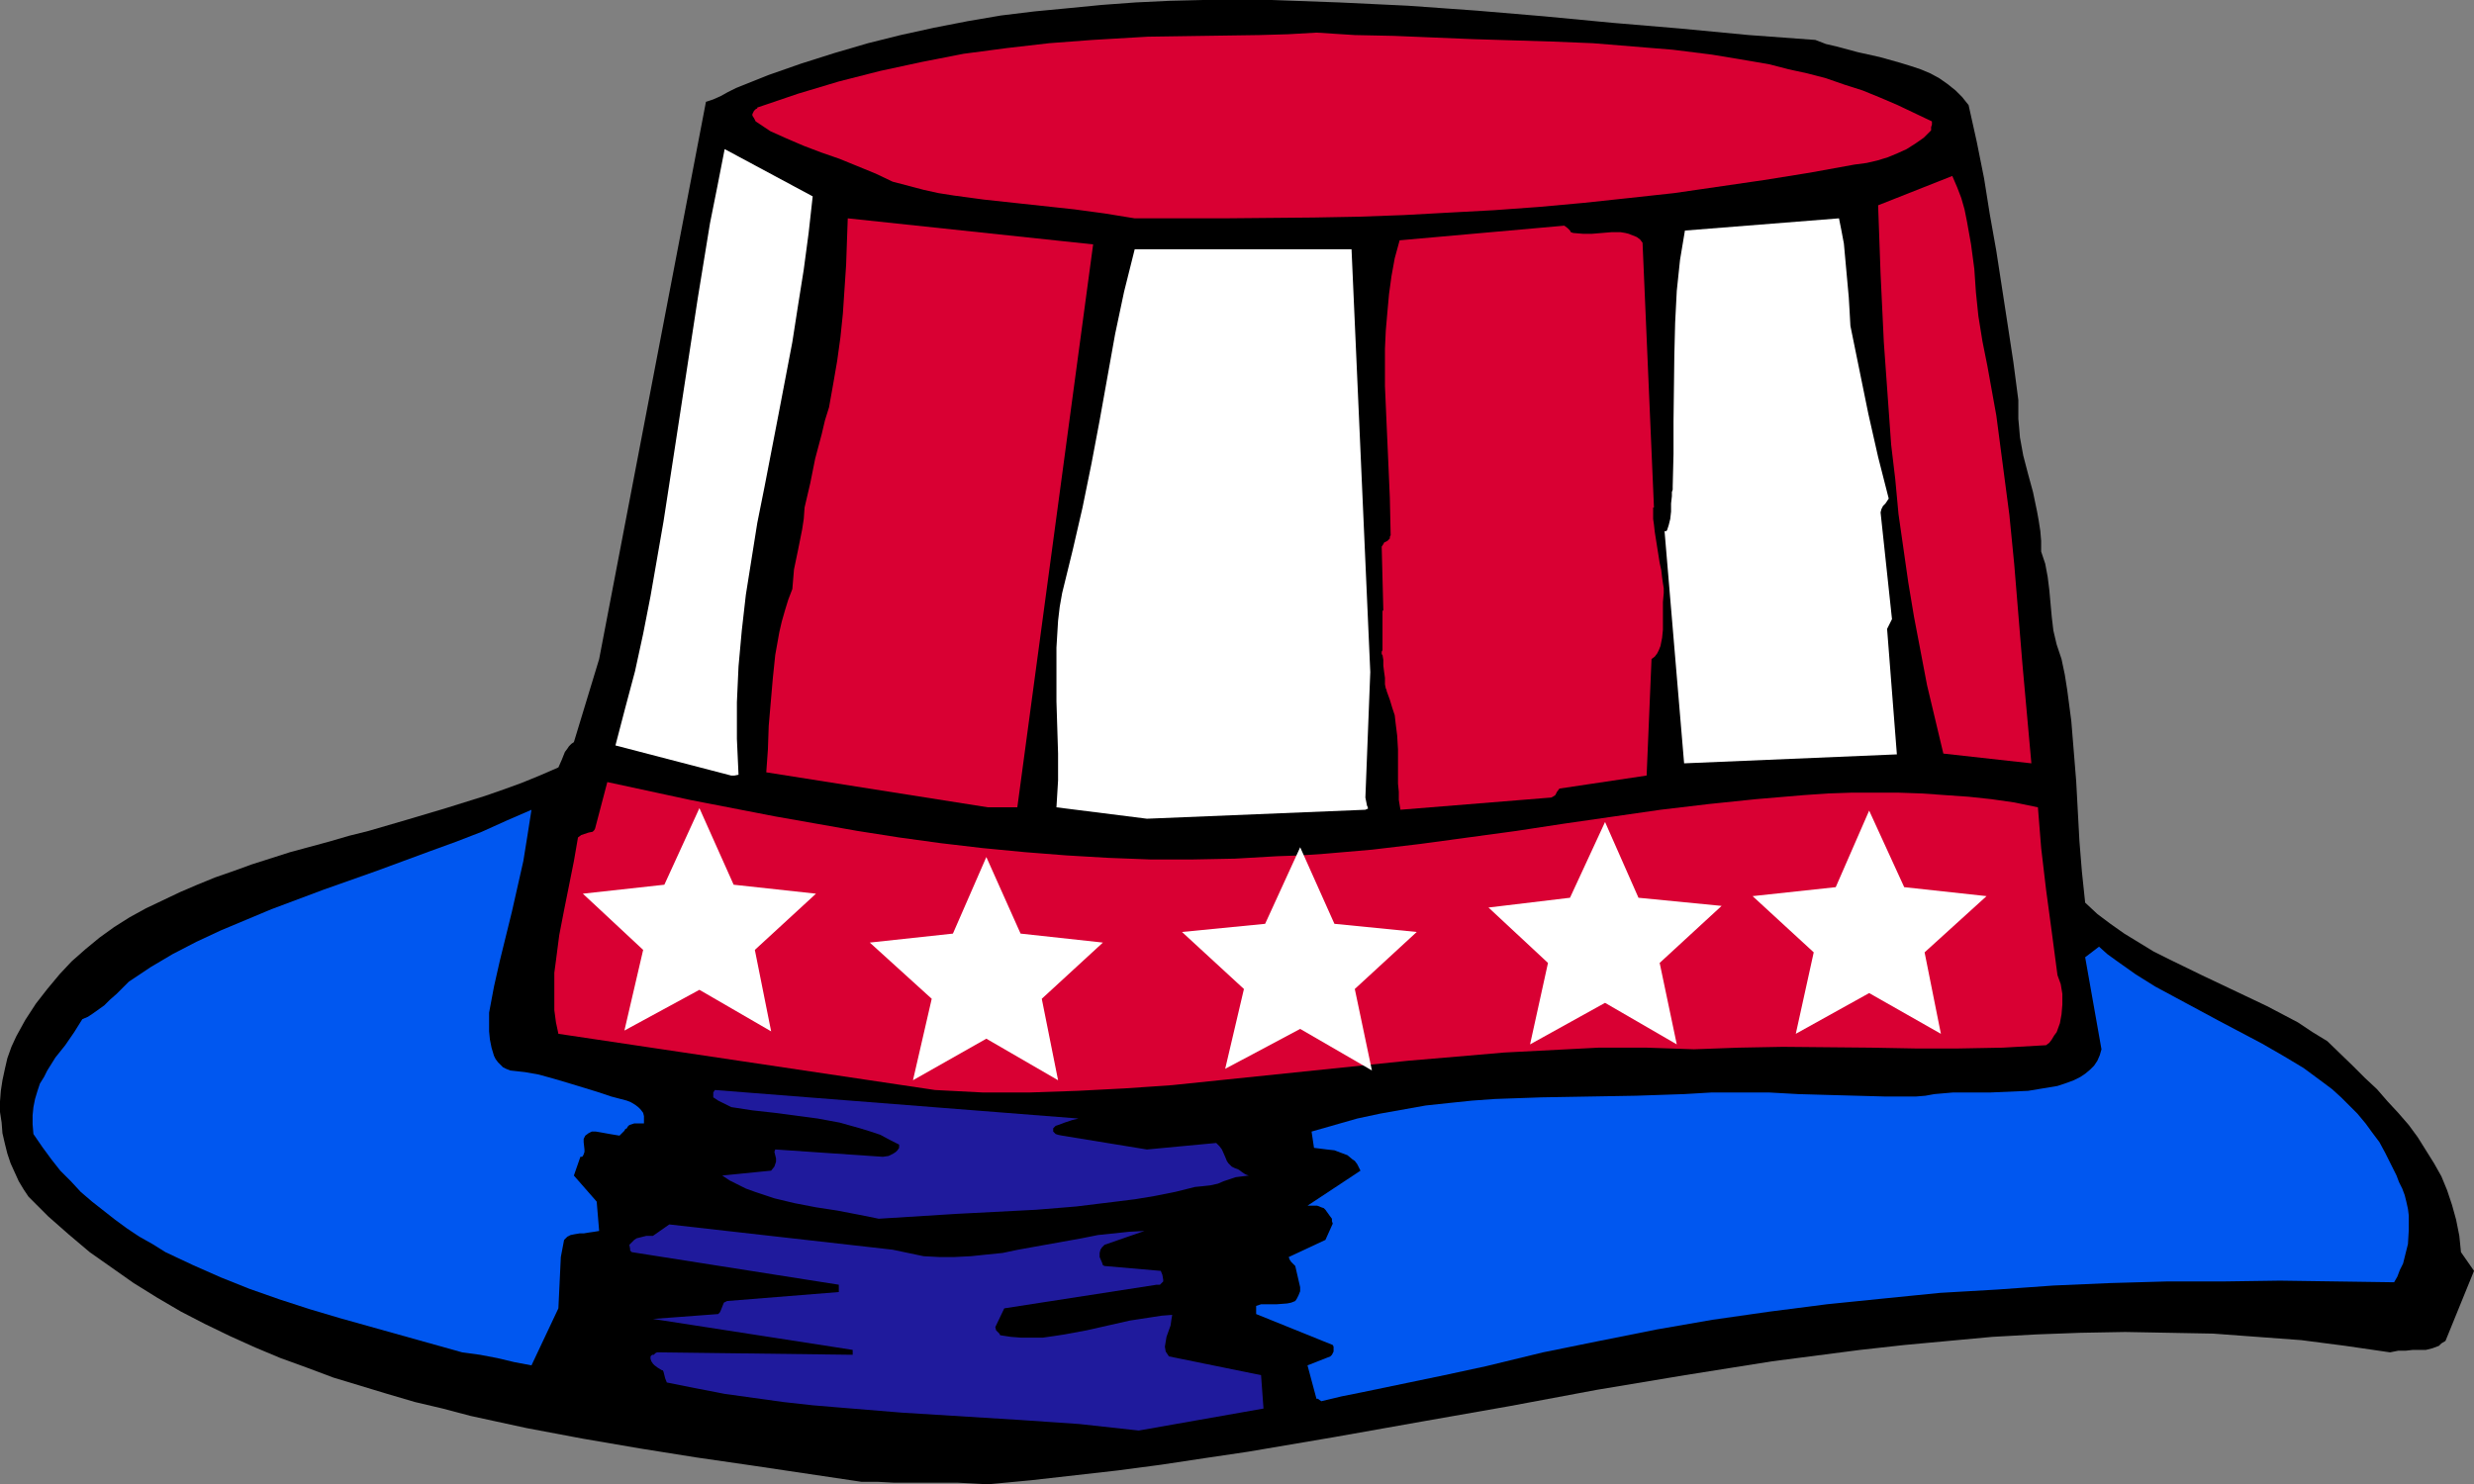 <?xml version="1.0" encoding="UTF-8" standalone="no"?>
<svg
   version="1.0"
   width="129.766mm"
   height="77.876mm"
   id="svg18"
   sodipodi:docname="Hat.wmf"
   xmlns:inkscape="http://www.inkscape.org/namespaces/inkscape"
   xmlns:sodipodi="http://sodipodi.sourceforge.net/DTD/sodipodi-0.dtd"
   xmlns="http://www.w3.org/2000/svg"
   xmlns:svg="http://www.w3.org/2000/svg">
  <rect width="100%" height="100%" fill="#808080" stroke="none"/>
  <sodipodi:namedview
     id="namedview18"
     pagecolor="#ffffff"
     bordercolor="#000000"
     borderopacity="0.25"
     inkscape:showpageshadow="2"
     inkscape:pageopacity="0.0"
     inkscape:pagecheckerboard="0"
     inkscape:deskcolor="#d1d1d1"
     inkscape:document-units="mm" />
  <defs
     id="defs1">
    <pattern
       id="WMFhbasepattern"
       patternUnits="userSpaceOnUse"
       width="6"
       height="6"
       x="0"
       y="0" />
  </defs>
  <path
     style="fill:#000000;fill-opacity:1;fill-rule:evenodd;stroke:none"
     d="m 195.859,294.334 8.565,-0.808 8.565,-0.969 8.565,-0.969 8.565,-1.131 8.565,-1.292 8.726,-1.292 17.13,-2.908 17.291,-3.069 17.453,-3.069 17.291,-3.231 17.453,-2.908 17.291,-2.746 8.726,-1.131 8.726,-1.131 8.726,-0.969 8.726,-0.808 8.726,-0.808 8.726,-0.485 8.726,-0.323 8.888,-0.162 8.726,0.162 8.726,0.162 8.726,0.646 8.726,0.646 8.726,1.131 8.888,1.292 1.616,-0.323 h 1.454 l 1.454,-0.162 h 1.293 1.293 l 1.293,-0.323 1.293,-0.485 0.485,-0.485 0.808,-0.485 5.656,-13.893 -2.586,-3.716 -0.323,-3.231 -0.646,-3.231 -0.808,-2.908 -0.97,-2.908 -1.131,-2.746 -1.454,-2.585 -1.616,-2.585 -1.616,-2.585 -1.778,-2.423 -2.101,-2.423 -2.101,-2.262 -2.101,-2.423 -2.424,-2.262 -2.424,-2.423 -5.01,-4.846 -2.909,-1.777 -2.909,-1.939 -3.07,-1.615 -3.07,-1.615 -6.464,-3.069 -6.464,-3.069 -6.302,-3.069 -3.232,-1.615 -2.909,-1.777 -2.909,-1.777 -2.747,-1.939 -2.586,-1.939 -2.424,-2.262 -0.646,-6.139 -0.485,-5.977 -0.646,-11.954 -0.485,-5.977 -0.485,-5.977 -0.808,-6.139 -0.485,-3.069 -0.646,-3.069 -0.485,-1.454 -0.485,-1.454 -0.646,-2.746 -0.323,-2.746 -0.485,-5.331 -0.323,-2.585 -0.485,-2.585 -0.808,-2.423 v -2.1 l -0.162,-1.939 -0.323,-2.1 -0.323,-1.777 -0.808,-3.877 -0.97,-3.554 -0.97,-3.716 -0.646,-3.554 -0.162,-1.939 -0.162,-1.777 v -1.777 -1.939 l -0.97,-7.431 -1.131,-7.431 -2.262,-14.701 -1.293,-7.269 -1.131,-7.108 -1.454,-7.269 -1.616,-7.269 -1.293,-1.615 -1.293,-1.292 -1.616,-1.292 -1.616,-1.131 -1.778,-0.969 -1.939,-0.808 -1.939,-0.646 -2.101,-0.646 -4.04,-1.131 -4.363,-0.969 -4.202,-1.131 -2.101,-0.485 -2.101,-0.808 L 346.632,6.946 333.057,5.654 319.644,4.523 306.07,3.231 292.657,2.1 279.083,1.131 265.509,0.485 252.096,0 h -6.787 -6.787 l -6.626,0.162 -6.787,0.323 -6.626,0.485 -6.626,0.646 -6.787,0.646 -6.626,0.808 -6.626,1.131 -6.626,1.292 -6.626,1.454 -6.464,1.615 -6.626,1.939 -6.626,2.1 -6.464,2.262 -6.464,2.585 -1.616,0.808 -1.454,0.808 -1.454,0.646 -1.454,0.485 -21.17,110.496 -5.01,16.478 -0.485,0.323 -0.485,0.485 -0.323,0.485 -0.485,0.646 -0.323,0.808 -0.323,0.808 -0.646,1.454 -3.717,1.615 -3.555,1.454 -3.555,1.292 -3.717,1.292 -7.757,2.423 -7.595,2.262 -7.757,2.262 -3.878,0.969 -3.878,1.131 -7.757,2.1 -7.595,2.423 -3.555,1.292 -3.717,1.292 -3.555,1.454 -3.394,1.454 -3.394,1.615 -3.394,1.615 -3.232,1.777 -3.07,1.939 -2.909,2.1 -2.747,2.262 -2.747,2.423 -2.424,2.585 -2.424,2.908 -2.262,2.908 -2.101,3.231 -1.778,3.231 -0.97,2.1 -0.808,2.262 -0.485,2.1 -0.485,2.262 -0.323,2.1 L 0,218.408 v 2.1 l 0.323,2.1 0.162,2.1 0.485,2.1 0.485,1.939 0.646,1.939 0.808,1.777 0.808,1.777 0.97,1.615 0.97,1.454 3.878,3.877 4.04,3.554 4.202,3.554 4.363,3.069 4.363,3.069 4.686,2.908 4.686,2.746 4.686,2.423 5.01,2.423 5.01,2.262 5.01,2.1 5.333,1.939 5.171,1.939 5.333,1.615 5.333,1.615 5.494,1.615 5.494,1.292 5.494,1.454 11.15,2.423 11.15,2.1 11.312,1.939 11.15,1.777 11.15,1.615 10.827,1.615 10.827,1.615 h 3.232 l 3.07,0.162 h 12.605 l 3.07,0.162 z"
     id="path1" />
  <path
     style="fill:#0057f0;fill-opacity:1;fill-rule:evenodd;stroke:none"
     d="m 261.953,277.856 4.04,-0.969 4.04,-0.808 16.322,-3.392 8.242,-1.777 11.312,-2.746 11.15,-2.262 11.312,-2.262 11.15,-1.939 11.312,-1.615 11.312,-1.454 11.15,-1.131 11.312,-1.131 11.15,-0.646 11.312,-0.808 11.15,-0.485 11.312,-0.323 h 11.15 l 11.312,-0.162 11.312,0.162 11.312,0.162 0.646,-1.131 0.485,-1.292 0.646,-1.292 0.323,-1.292 0.323,-1.292 0.323,-1.292 0.162,-2.746 v -2.908 l -0.162,-1.292 -0.323,-1.454 -0.323,-1.292 -0.485,-1.292 -0.646,-1.292 -0.485,-1.292 -1.131,-2.262 -1.131,-2.262 -1.131,-2.1 -1.454,-1.939 -1.293,-1.777 -1.616,-1.939 -3.232,-3.231 -1.778,-1.615 -1.939,-1.454 -3.717,-2.746 -4.04,-2.423 -4.202,-2.423 -8.565,-4.523 -8.403,-4.523 -4.202,-2.262 -3.878,-2.423 -3.878,-2.746 -1.778,-1.292 -1.616,-1.454 -2.747,2.1 3.232,18.254 -0.323,1.131 -0.485,1.131 -0.646,0.969 -0.808,0.808 -0.97,0.808 -0.97,0.646 -1.293,0.646 -1.293,0.485 -1.939,0.646 -1.939,0.323 -1.939,0.323 -1.939,0.323 -3.717,0.162 -3.717,0.162 h -7.434 l -3.717,0.323 -1.778,0.323 -1.939,0.162 h -5.818 l -11.797,-0.323 -5.656,-0.162 -5.818,-0.323 h -5.656 -5.656 l -5.494,0.323 -9.534,0.323 -9.373,0.162 -9.373,0.162 -9.211,0.323 -4.525,0.323 -4.686,0.485 -4.525,0.485 -4.525,0.808 -4.525,0.808 -4.525,0.969 -4.525,1.292 -4.525,1.292 0.485,3.231 1.293,0.162 1.293,0.162 1.454,0.162 1.293,0.485 1.293,0.485 0.97,0.808 0.485,0.323 0.485,0.646 0.323,0.646 0.323,0.646 v 0 l -10.504,6.946 h 1.939 l 0.808,0.323 0.485,0.162 0.323,0.323 0.808,1.131 0.485,0.646 v 0.485 l 0.162,0.485 -1.454,3.231 -7.272,3.392 0.162,0.485 0.323,0.485 0.323,0.323 0.485,0.485 0.97,4.2 v 0.808 l -0.323,0.808 -0.323,0.646 -0.323,0.485 -0.808,0.323 -0.808,0.162 -2.101,0.162 h -1.939 -1.131 l -0.97,0.323 v 1.615 l 15.19,6.139 0.162,0.323 v 0.323 0.646 l -0.323,0.646 -0.323,0.323 -4.525,1.777 1.778,6.623 v 0 h 0.323 l 0.162,0.162 z"
     id="path2" />
  <path
     style="fill:#0057f0;fill-opacity:1;fill-rule:evenodd;stroke:none"
     d="m 105.363,270.748 5.333,-11.308 0.485,-10.177 0.646,-3.392 0.646,-0.646 0.646,-0.323 0.808,-0.162 0.97,-0.162 h 0.808 l 0.97,-0.162 1.131,-0.162 0.97,-0.162 -0.485,-5.816 -4.525,-5.169 1.293,-3.716 h 0.323 l 0.162,-0.162 0.162,-0.323 0.162,-0.485 v -0.485 l -0.162,-1.454 v -0.646 l 0.323,-0.646 0.646,-0.485 0.646,-0.323 h 0.808 l 0.97,0.162 1.778,0.323 0.97,0.162 0.97,0.162 0.323,-0.323 0.323,-0.323 0.323,-0.323 0.162,-0.323 0.323,-0.162 0.162,-0.323 0.323,-0.323 0.97,-0.323 h 0.97 0.97 v -0.646 -0.808 l -0.162,-0.646 -0.485,-0.646 -0.485,-0.485 -0.646,-0.485 -0.808,-0.485 -0.808,-0.323 -3.07,-0.808 -2.909,-0.969 -5.818,-1.777 -2.747,-0.808 -2.909,-0.808 -2.747,-0.485 -2.909,-0.323 -0.808,-0.323 -0.646,-0.323 -0.485,-0.485 -0.485,-0.485 -0.485,-0.646 -0.323,-0.646 -0.485,-1.615 -0.323,-1.615 -0.162,-1.615 v -3.716 l 0.97,-5.169 1.131,-5.008 2.424,-9.854 1.131,-5.008 1.131,-5.008 0.808,-5.008 0.808,-5.169 -4.848,2.1 -5.01,2.262 -5.01,1.939 -5.333,1.939 -10.504,3.877 -10.504,3.716 -10.342,3.877 -5.01,2.1 -5.01,2.1 -4.848,2.262 -4.686,2.423 -4.363,2.585 -4.363,2.908 -1.293,1.292 -1.131,1.131 -1.293,1.131 -1.131,1.131 -1.131,0.808 -1.131,0.808 -0.97,0.646 -1.131,0.485 -1.616,2.585 -1.778,2.585 -1.939,2.423 -1.616,2.585 -0.646,1.292 -0.808,1.292 -0.485,1.454 -0.485,1.615 -0.323,1.615 -0.162,1.615 v 1.777 l 0.162,1.939 1.778,2.585 1.778,2.423 1.778,2.262 2.101,2.1 1.939,2.1 2.262,1.939 2.262,1.777 2.262,1.777 2.424,1.777 2.424,1.615 2.586,1.454 2.586,1.615 5.494,2.585 5.494,2.423 5.656,2.262 5.979,2.1 5.979,1.939 5.979,1.777 12.12,3.392 12.12,3.392 3.555,0.485 3.394,0.646 3.394,0.808 z"
     id="path3" />
  <path
     style="fill:#1f1a9c;fill-opacity:1;fill-rule:evenodd;stroke:none"
     d="m 225.755,283.672 24.725,-4.362 -0.485,-6.623 -18.261,-3.716 -0.323,-0.485 -0.323,-0.485 -0.162,-0.969 0.162,-0.969 0.162,-0.969 0.808,-2.262 0.162,-1.131 0.162,-0.969 -2.101,0.162 -2.101,0.323 -4.202,0.646 -8.565,1.939 -4.363,0.808 -2.101,0.323 -2.262,0.323 h -2.101 -2.101 l -2.101,-0.162 -2.101,-0.323 -0.162,-0.323 -0.323,-0.323 -0.323,-0.323 -0.162,-0.646 1.778,-3.716 30.219,-4.685 h 0.646 l 0.323,-0.323 0.323,-0.323 v -0.323 l -0.162,-0.969 -0.323,-0.808 -11.15,-0.969 -0.323,-0.162 -0.162,-0.485 -0.485,-1.131 v -0.808 l 0.162,-0.646 0.323,-0.485 0.485,-0.485 7.918,-2.746 -3.07,0.162 -3.07,0.323 -3.07,0.323 -3.232,0.646 -12.605,2.262 -3.07,0.646 -3.232,0.323 -3.07,0.323 -3.232,0.162 h -3.07 l -3.07,-0.162 -3.07,-0.646 -3.07,-0.646 -44.278,-5.008 -3.232,2.262 h -1.293 l -1.293,0.323 -0.646,0.162 -0.485,0.323 -0.485,0.485 -0.485,0.485 0.162,0.808 v 0.323 l 0.323,0.323 41.046,6.462 v 1.454 l -22.139,1.777 -0.323,0.162 -0.323,0.162 -0.323,0.808 -0.323,0.808 -0.162,0.323 -0.323,0.323 -12.928,0.969 39.592,6.139 v 0.969 l -38.784,-0.485 -0.323,0.162 -0.162,0.162 -0.162,0.162 h -0.323 l -0.323,0.323 v 0.485 l 0.162,0.485 0.323,0.485 0.323,0.323 0.646,0.485 0.808,0.485 h 0.162 l 0.162,0.323 0.162,0.646 0.162,0.646 0.323,0.808 5.656,1.131 5.818,1.131 5.818,0.808 5.818,0.808 5.818,0.646 5.818,0.485 11.797,0.969 23.432,1.454 11.797,0.808 z"
     id="path4" />
  <path
     style="fill:#1f1a9c;fill-opacity:1;fill-rule:evenodd;stroke:none"
     d="m 174.205,241.67 7.757,-0.485 7.757,-0.485 15.675,-0.808 7.918,-0.646 7.918,-0.969 3.878,-0.485 3.878,-0.646 4.04,-0.808 3.878,-0.969 1.616,-0.162 1.454,-0.162 1.454,-0.323 1.131,-0.485 2.424,-0.808 1.293,-0.162 1.293,-0.162 -0.485,-0.162 -0.323,-0.162 -0.485,-0.323 -0.646,-0.485 -0.323,-0.162 -0.485,-0.162 -0.646,-0.323 -0.646,-0.646 -0.323,-0.485 -0.323,-0.808 -0.646,-1.454 -0.485,-0.646 -0.646,-0.646 -13.736,1.292 -16.806,-2.746 -0.808,-0.162 -0.485,-0.162 -0.323,-0.323 -0.162,-0.162 v -0.323 -0.323 l 0.485,-0.485 0.485,-0.162 1.293,-0.485 1.454,-0.485 1.293,-0.323 -72.074,-5.654 -0.323,0.485 v 0.323 0.323 0.323 l 0.485,0.323 0.485,0.323 0.646,0.323 0.646,0.323 0.646,0.323 0.646,0.323 4.202,0.646 4.363,0.485 8.565,1.131 4.363,0.808 4.04,1.131 2.101,0.646 1.939,0.646 1.778,0.969 1.939,0.969 v 0.646 l -0.323,0.485 -0.323,0.323 -0.485,0.323 -0.97,0.485 -1.131,0.162 -21.331,-1.454 -0.162,0.485 0.162,0.646 0.162,0.646 v 0.646 l -0.162,0.485 -0.162,0.485 -0.646,0.808 v 0 l -9.696,0.969 1.454,0.969 1.616,0.808 1.616,0.808 1.778,0.646 1.939,0.646 1.939,0.646 4.04,0.969 4.202,0.808 4.202,0.646 4.202,0.808 z"
     id="path5" />
  <path
     style="fill:#ffffff;fill-opacity:1;fill-rule:evenodd;stroke:none"
     d="m 329.987,105.327 3.878,46.04 42.178,-1.777 -1.939,-24.878 0.485,-0.969 0.485,-0.969 -2.262,-21.162 0.162,-0.646 0.323,-0.646 0.485,-0.485 0.646,-0.969 -2.101,-8.239 -1.939,-8.562 -1.778,-8.723 -1.778,-8.723 -0.162,-2.908 -0.162,-2.746 -0.485,-5.331 -0.485,-5.331 -0.485,-2.585 -0.485,-2.423 -30.542,2.423 -0.485,2.908 -0.485,2.908 -0.323,3.069 -0.323,3.069 -0.323,6.3 -0.162,6.462 -0.162,13.085 v 6.462 l -0.162,6.462 v 0.162 0.485 l -0.162,0.485 v 0.808 l -0.162,1.454 v 1.615 l -0.162,1.454 -0.323,1.292 -0.162,0.485 -0.162,0.485 -0.162,0.162 z"
     id="path6" />
  <path
     style="fill:#ffffff;fill-opacity:1;fill-rule:evenodd;stroke:none"
     d="M 271.649,133.274 267.933,49.433 h -42.986 l -2.101,8.4 -1.778,8.4 -3.07,17.124 -1.616,8.562 -1.778,8.723 -1.939,8.4 -2.101,8.562 -0.485,2.746 -0.323,2.746 -0.323,5.331 v 5.331 5.331 l 0.323,10.339 v 5.331 l -0.323,5.331 17.938,2.262 43.309,-1.777 0.323,-0.162 h 0.162 v -0.323 l -0.162,-0.323 -0.162,-0.808 -0.162,-0.808 z"
     id="path7" />
  <path
     style="fill:#ffffff;fill-opacity:1;fill-rule:evenodd;stroke:none"
     d="m 144.955,153.79 h 0.646 l 0.808,-0.162 -0.162,-3.554 -0.162,-3.554 v -7.269 l 0.323,-7.108 0.646,-7.108 0.808,-7.108 1.131,-7.108 1.131,-7.108 1.454,-7.269 2.747,-14.216 2.747,-14.377 1.131,-7.269 1.131,-7.108 0.97,-7.269 0.808,-7.269 -17.453,-9.37 -1.454,7.431 -1.454,7.269 -2.424,14.862 -4.525,29.563 -2.262,14.701 -1.293,7.431 -1.293,7.431 -1.454,7.431 -1.616,7.431 -1.939,7.269 -1.939,7.431 z"
     id="path8" />
  <path
     style="fill:#d90033;fill-opacity:1;fill-rule:evenodd;stroke:none"
     d="m 185.355,216.146 9.373,0.485 h 9.534 l 9.373,-0.323 9.373,-0.485 9.373,-0.646 9.373,-0.969 18.746,-1.939 18.746,-1.939 9.534,-0.808 9.373,-0.808 9.373,-0.485 9.373,-0.485 h 9.534 l 9.373,0.323 8.888,-0.323 8.726,-0.162 17.453,0.162 8.726,0.162 h 8.726 l 8.726,-0.162 8.565,-0.485 0.646,-0.485 0.485,-0.646 0.485,-0.808 0.485,-0.646 0.646,-1.777 0.323,-1.777 0.162,-1.939 v -2.1 l -0.323,-1.939 -0.646,-1.777 -1.131,-8.562 -1.131,-8.4 -0.97,-8.239 -0.646,-8.077 -4.686,-0.969 -4.525,-0.646 -4.525,-0.485 -4.686,-0.323 -4.525,-0.323 -4.686,-0.162 h -4.686 -4.686 l -4.686,0.162 -4.686,0.323 -9.534,0.808 -9.373,0.969 -9.534,1.131 -19.069,2.746 -9.534,1.454 -9.534,1.292 -9.534,1.292 -9.534,1.131 -9.373,0.808 -4.686,0.323 -4.686,0.162 -8.403,0.485 -8.403,0.162 h -8.403 l -8.403,-0.323 -8.242,-0.485 -8.242,-0.646 -8.403,-0.808 -8.242,-0.969 -8.242,-1.131 -8.242,-1.292 -8.242,-1.454 -8.242,-1.454 -16.645,-3.231 -16.483,-3.554 -2.424,9.208 -0.162,0.323 -0.323,0.323 -0.808,0.162 -0.485,0.162 -0.485,0.162 -0.485,0.162 -0.646,0.485 -0.808,4.685 -0.97,4.846 -0.97,4.846 -0.97,5.008 -0.646,5.008 -0.323,2.423 v 2.423 2.585 2.423 l 0.323,2.423 0.485,2.262 z"
     id="path9" />
  <path
     style="fill:#d90033;fill-opacity:1;fill-rule:evenodd;stroke:none"
     d="m 273.912,129.558 v 0.162 l 0.162,0.162 0.162,0.969 v 1.131 l 0.162,1.292 0.162,1.131 v 1.292 l 0.162,0.808 0.162,0.323 v 0.162 l 0.646,1.777 0.485,1.615 0.485,1.454 0.162,1.454 0.162,1.292 0.162,1.292 0.162,2.746 v 6.785 l 0.162,1.615 v 1.615 l 0.323,1.939 29.896,-2.423 0.323,-0.162 0.485,-0.323 0.162,-0.323 0.162,-0.323 0.485,-0.646 17.291,-2.585 0.97,-23.101 0.646,-0.485 0.485,-0.646 0.323,-0.646 0.323,-0.808 0.323,-1.615 0.162,-1.615 v -3.716 -1.777 l 0.162,-1.777 v -0.323 -0.646 l -0.162,-0.969 -0.162,-1.131 -0.162,-1.454 -0.323,-1.454 -0.485,-3.069 -0.485,-3.069 -0.162,-1.454 -0.162,-1.131 v -0.969 -1.131 -0.162 0 h 0.162 l -2.262,-52.502 -0.485,-0.646 -0.646,-0.485 -0.808,-0.323 -0.808,-0.323 -0.646,-0.162 -0.97,-0.162 h -1.778 l -3.878,0.323 h -1.778 l -1.939,-0.162 -0.485,-0.162 -0.162,-0.323 -0.485,-0.485 -0.646,-0.485 -32.643,2.908 -0.97,3.554 -0.646,3.554 -0.485,3.554 -0.323,3.554 -0.323,3.716 -0.162,3.554 v 7.431 l 0.323,7.431 0.323,7.269 0.323,7.431 0.162,7.431 -0.162,0.323 v 0.323 l -0.485,0.485 -0.646,0.323 -0.162,0.323 -0.323,0.485 0.323,12.6 -0.162,0.162 v 0.323 0.323 7.108 l -0.162,0.323 z"
     id="path10" />
  <path
     style="fill:#d90033;fill-opacity:1;fill-rule:evenodd;stroke:none"
     d="m 195.859,160.09 h 5.818 l 15.029,-111.627 -48.642,-5.169 -0.162,4.523 -0.162,4.685 -0.323,4.846 -0.323,4.846 -0.485,4.685 -0.646,4.685 -0.808,4.685 -0.808,4.523 -0.808,2.585 -0.646,2.746 -1.293,4.846 -0.485,2.423 -0.485,2.423 -1.131,4.846 -0.162,2.262 -0.323,2.1 -0.808,4.039 -0.808,3.877 -0.162,1.939 -0.162,1.939 -0.808,2.1 -0.646,2.1 -0.646,2.262 -0.485,2.1 -0.808,4.523 -0.485,4.685 -0.808,9.37 -0.162,4.685 -0.323,4.523 z"
     id="path11" />
  <path
     style="fill:#d90033;fill-opacity:1;fill-rule:evenodd;stroke:none"
     d="m 402.707,151.367 -1.778,-19.708 -1.616,-19.708 -0.97,-9.854 -1.293,-9.854 -1.293,-9.854 -1.778,-9.854 -0.485,-2.423 -0.485,-2.423 -0.808,-5.008 -0.485,-4.685 -0.323,-4.685 -0.646,-4.846 -0.808,-4.523 -0.485,-2.423 -0.646,-2.262 -0.808,-2.1 -0.97,-2.262 -14.706,5.816 0.485,13.57 0.646,13.57 0.97,13.57 0.485,6.785 0.808,6.785 0.646,6.946 0.97,6.785 0.97,6.785 1.131,6.785 1.293,6.785 1.293,6.785 1.616,6.785 1.616,6.785 z"
     id="path12" />
  <path
     style="fill:#d90033;fill-opacity:1;fill-rule:evenodd;stroke:none"
     d="m 224.947,43.294 h 17.776 l 17.776,-0.162 8.888,-0.162 8.888,-0.323 8.888,-0.485 9.05,-0.485 8.888,-0.646 8.888,-0.808 9.05,-0.969 8.888,-0.969 8.888,-1.292 8.888,-1.292 9.05,-1.454 8.888,-1.615 2.424,-0.323 2.101,-0.485 2.101,-0.646 1.939,-0.808 1.778,-0.808 1.778,-1.131 1.616,-1.131 1.454,-1.454 v -0.162 -0.485 l 0.162,-0.485 v -0.646 l -3.394,-1.615 -3.394,-1.615 -3.394,-1.454 -3.555,-1.454 -3.555,-1.131 -3.717,-1.292 -3.717,-0.969 -3.717,-0.808 -3.717,-0.969 -3.717,-0.646 -7.757,-1.292 -7.757,-0.969 -7.918,-0.646 -7.918,-0.646 -7.918,-0.323 -15.837,-0.485 -15.675,-0.646 -7.757,-0.162 -7.595,-0.485 -5.656,0.323 -5.656,0.162 -11.15,0.162 -10.989,0.162 -5.494,0.323 -5.494,0.323 -8.565,0.646 -8.403,0.969 -8.565,1.131 -8.242,1.615 -8.242,1.777 -8.242,2.1 -8.08,2.423 -8.08,2.746 v 0.162 l -0.323,0.162 -0.323,0.323 -0.323,0.646 v 0.323 l 0.323,0.485 0.162,0.323 0.162,0.323 1.454,0.969 1.454,0.969 3.232,1.454 3.394,1.454 3.394,1.292 3.717,1.292 3.555,1.454 3.555,1.454 3.394,1.615 3.07,0.808 3.07,0.808 2.909,0.646 3.07,0.485 5.979,0.808 5.979,0.646 11.958,1.292 5.979,0.808 z"
     id="path13" />
  <path
     style="fill:#ffffff;fill-opacity:1;fill-rule:evenodd;stroke:none"
     d="m 145.44,175.437 16.322,1.777 -12.12,11.147 3.232,16.154 -14.221,-8.239 -14.867,8.077 3.717,-15.993 -11.958,-11.147 16.16,-1.777 6.949,-15.185 z"
     id="path14" />
  <path
     style="fill:#ffffff;fill-opacity:1;fill-rule:evenodd;stroke:none"
     d="m 202.323,185.13 16.322,1.777 -12.12,11.147 3.232,16.154 -14.221,-8.239 -14.544,8.239 3.717,-16.154 -12.282,-11.147 16.483,-1.777 6.626,-15.185 z"
     id="path15" />
  <path
     style="fill:#ffffff;fill-opacity:1;fill-rule:evenodd;stroke:none"
     d="m 264.539,183.191 16.322,1.615 -12.282,11.308 3.394,16.154 -14.221,-8.239 -14.867,7.916 3.717,-15.831 -12.282,-11.308 16.483,-1.615 6.949,-15.185 z"
     id="path16" />
  <path
     style="fill:#ffffff;fill-opacity:1;fill-rule:evenodd;stroke:none"
     d="m 377.497,175.922 16.322,1.777 -12.282,11.147 3.232,16.154 -14.221,-8.077 -14.544,8.077 3.555,-16.154 -12.12,-11.147 16.483,-1.777 6.626,-15.185 z"
     id="path17" />
  <path
     style="fill:#ffffff;fill-opacity:1;fill-rule:evenodd;stroke:none"
     d="m 324.816,178.022 16.483,1.615 -12.282,11.308 3.394,16.154 -14.221,-8.239 -14.867,8.239 3.555,-16.154 -11.797,-10.985 16.16,-1.939 6.949,-15.024 z"
     id="path18" />
</svg>
